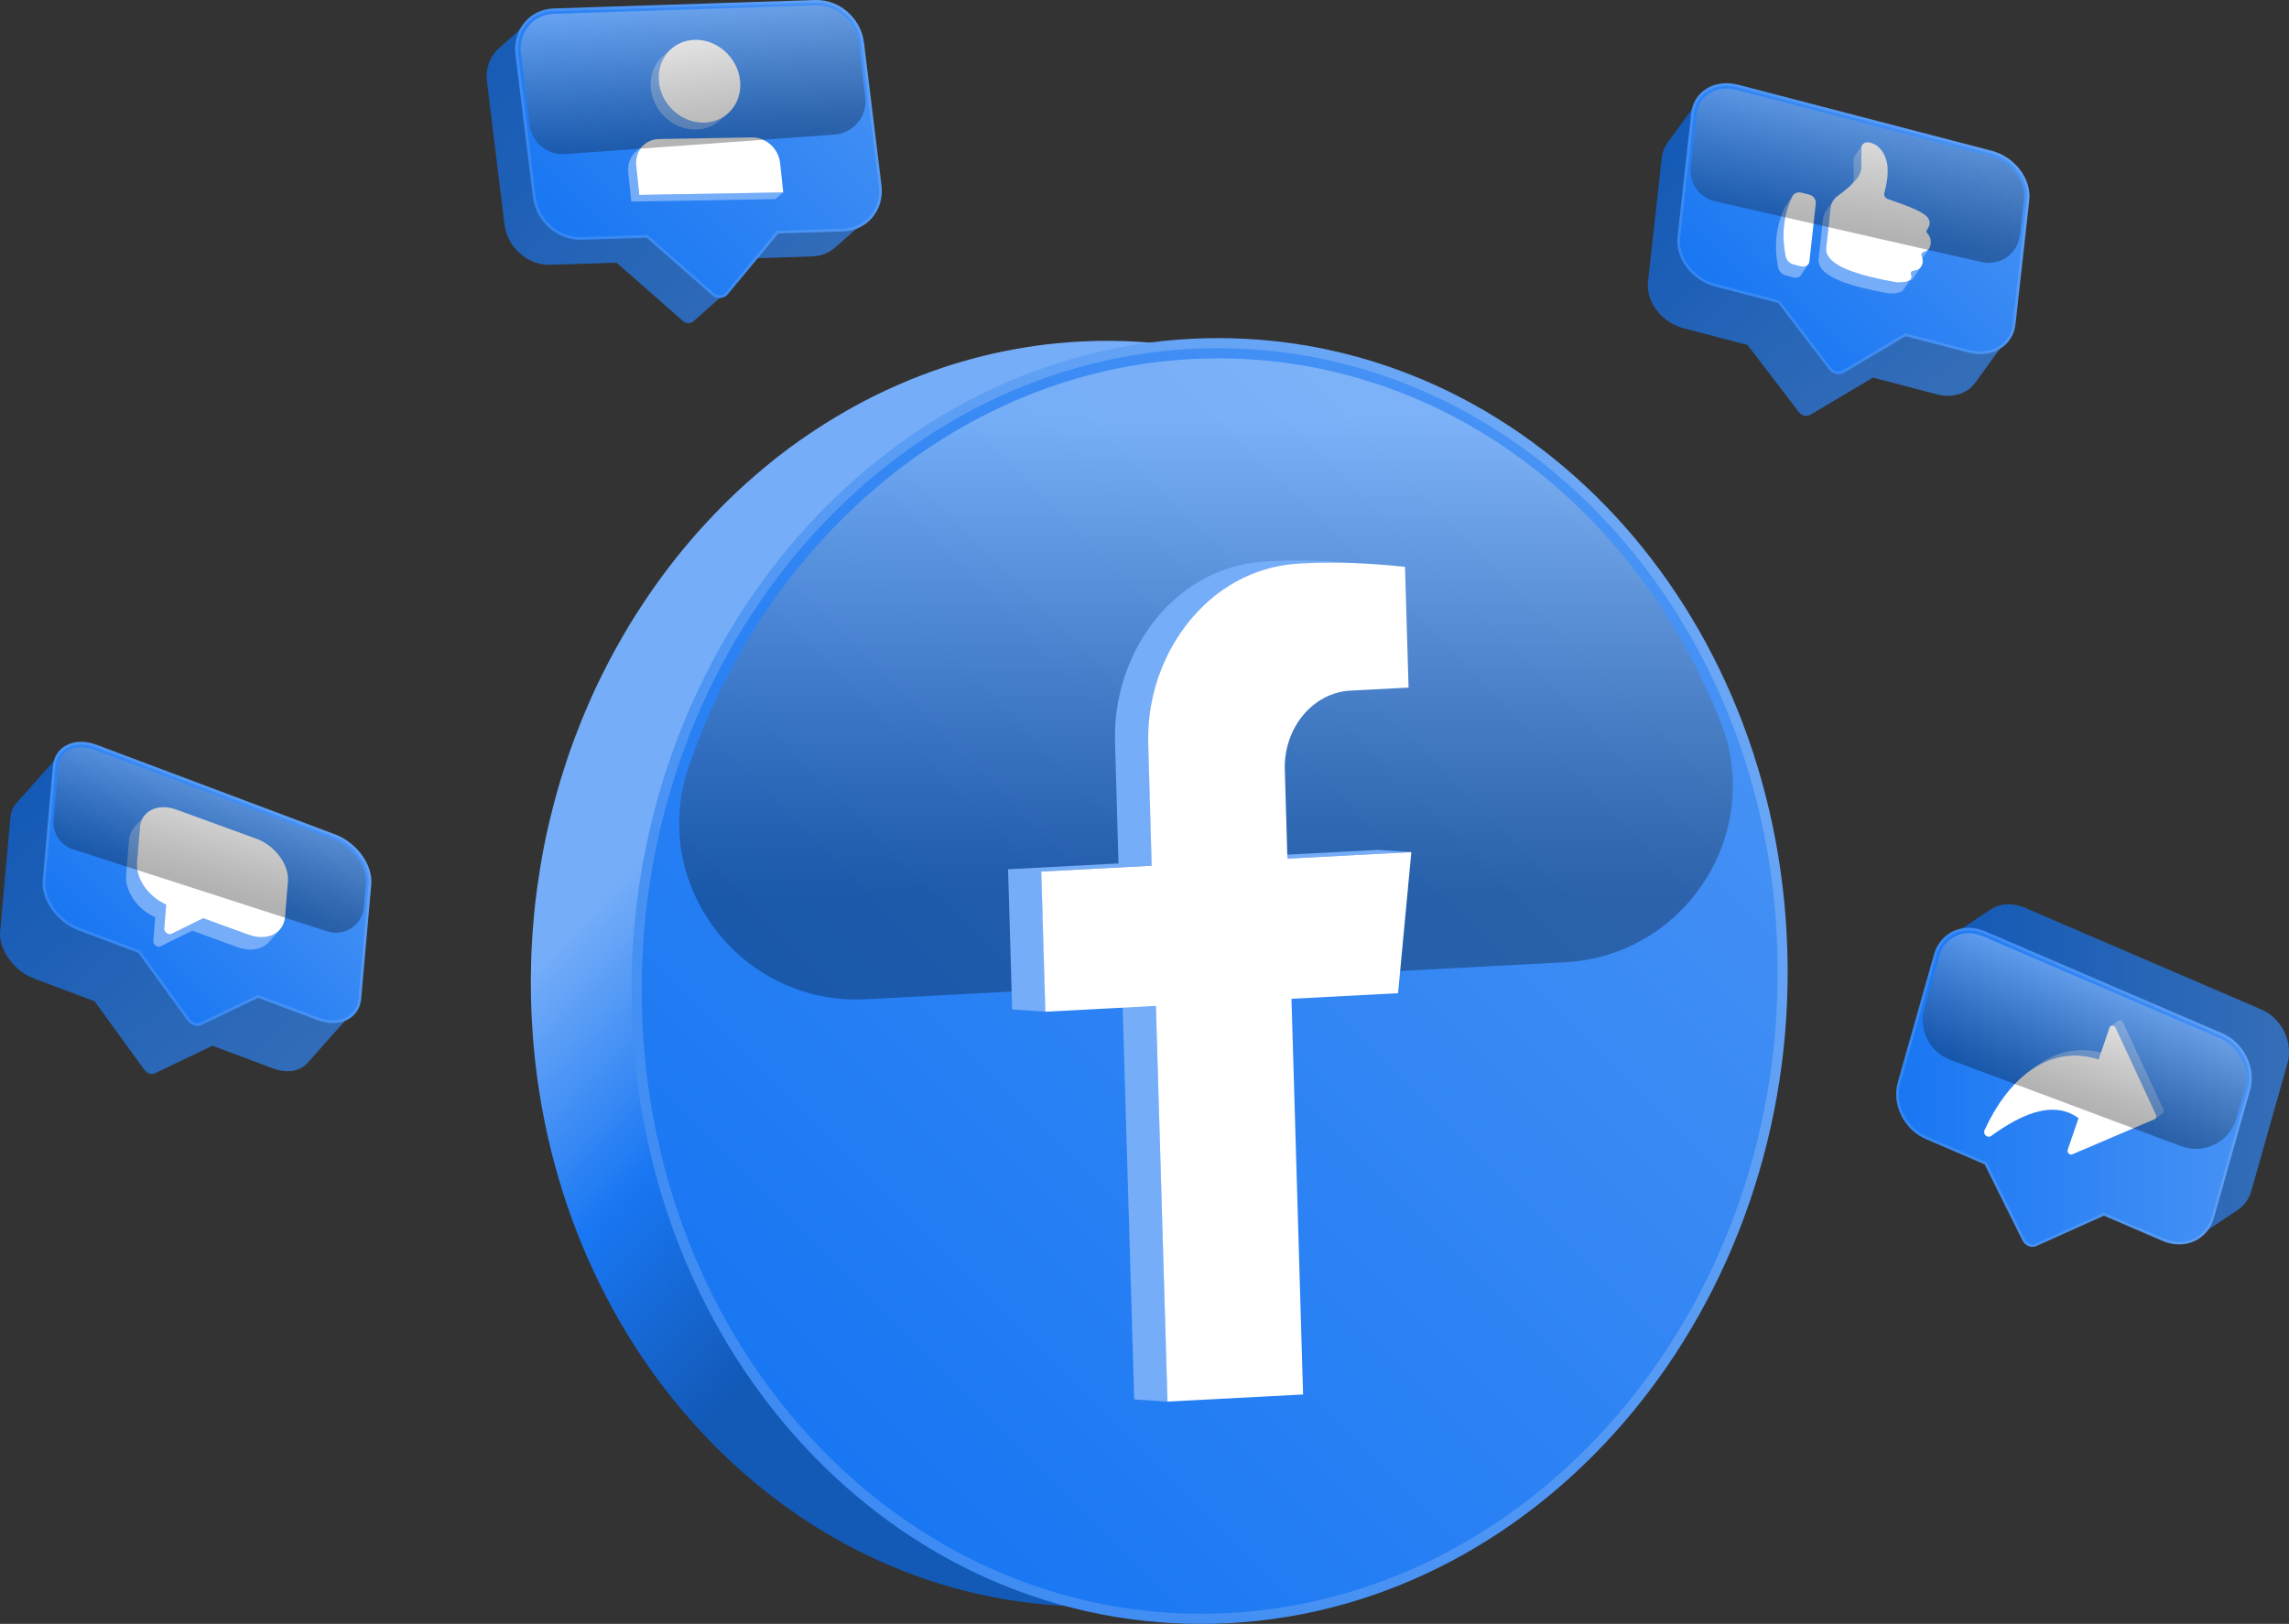 <svg width="272" height="193" viewBox="0 0 272 193" fill="none" xmlns="http://www.w3.org/2000/svg">
<rect x="0" y="0" width="272" height="193" fill="#333333" stroke="none"/>
<g clip-path="url(#clip0_4082_3136)">
<path d="M135.627 40.643C133.224 40.482 130.795 40.462 128.334 40.592C127.549 40.63 126.775 40.695 125.996 40.766C125.803 40.785 125.616 40.798 125.423 40.817C124.65 40.895 123.883 40.978 123.123 41.088C123.091 41.088 123.058 41.101 123.026 41.101C122.292 41.204 121.557 41.327 120.829 41.456C120.643 41.488 120.462 41.52 120.275 41.559C119.528 41.701 118.781 41.849 118.04 42.017C117.982 42.03 117.924 42.043 117.866 42.056C117.17 42.217 116.481 42.384 115.792 42.571C115.611 42.617 115.431 42.668 115.257 42.713C114.529 42.913 113.801 43.12 113.086 43.345C113.015 43.371 112.938 43.397 112.867 43.416C112.21 43.623 111.553 43.848 110.902 44.081C110.728 44.139 110.554 44.203 110.387 44.268C109.684 44.526 108.982 44.79 108.287 45.074C108.267 45.08 108.241 45.087 108.222 45.099C107.977 45.196 107.739 45.306 107.494 45.409C107.249 45.512 106.998 45.615 106.753 45.725C106.483 45.841 106.219 45.964 105.948 46.086C105.703 46.196 105.458 46.306 105.22 46.415C104.956 46.538 104.692 46.667 104.428 46.796C104.183 46.912 103.938 47.028 103.7 47.15C103.436 47.279 103.178 47.415 102.92 47.55C102.682 47.673 102.437 47.795 102.205 47.924C101.941 48.066 101.683 48.208 101.426 48.35C101.194 48.479 100.962 48.602 100.73 48.737C100.472 48.885 100.215 49.033 99.957 49.188C99.731 49.324 99.499 49.453 99.274 49.588C99.016 49.743 98.759 49.904 98.507 50.059C98.282 50.194 98.063 50.33 97.837 50.472C97.58 50.633 97.328 50.801 97.077 50.968C96.858 51.11 96.639 51.252 96.427 51.394C96.175 51.562 95.93 51.736 95.679 51.904C95.46 52.052 95.248 52.2 95.029 52.349C94.784 52.523 94.545 52.697 94.307 52.871C94.088 53.026 93.869 53.18 93.656 53.342C93.418 53.522 93.18 53.709 92.941 53.89C92.729 54.051 92.523 54.206 92.31 54.373C92.065 54.567 91.827 54.761 91.588 54.954C91.389 55.115 91.189 55.276 90.989 55.438C90.751 55.638 90.513 55.844 90.274 56.044C90.081 56.205 89.888 56.366 89.695 56.534C89.443 56.753 89.198 56.973 88.954 57.192C88.78 57.347 88.599 57.501 88.419 57.663C88.174 57.888 87.929 58.114 87.685 58.346C87.511 58.508 87.337 58.662 87.169 58.83C86.924 59.062 86.686 59.301 86.448 59.533C86.28 59.694 86.113 59.855 85.945 60.023C85.945 60.023 85.945 60.023 85.939 60.029C85.932 60.036 85.926 60.042 85.919 60.055C85.333 60.642 84.76 61.242 84.186 61.855C84.077 61.977 83.961 62.093 83.852 62.216C83.297 62.816 82.75 63.428 82.215 64.047C82.112 64.163 82.016 64.286 81.912 64.402C81.391 65.015 80.882 65.627 80.379 66.26C80.341 66.311 80.302 66.356 80.263 66.408C79.741 67.066 79.233 67.736 78.73 68.413C78.627 68.555 78.524 68.697 78.421 68.839C77.931 69.51 77.448 70.187 76.984 70.877C76.907 70.987 76.836 71.103 76.759 71.213C76.321 71.864 75.889 72.528 75.464 73.199C75.406 73.296 75.341 73.386 75.283 73.483C74.839 74.198 74.407 74.921 73.982 75.656C73.892 75.811 73.802 75.966 73.712 76.127C73.293 76.862 72.88 77.61 72.481 78.358C72.468 78.384 72.455 78.403 72.442 78.429C72.397 78.513 72.359 78.603 72.314 78.687C72.017 79.255 71.727 79.829 71.444 80.403C71.354 80.59 71.264 80.77 71.173 80.957C70.851 81.622 70.536 82.292 70.233 82.969C70.226 82.989 70.213 83.008 70.207 83.028C69.898 83.724 69.602 84.427 69.305 85.13C69.228 85.317 69.15 85.51 69.073 85.704C68.835 86.297 68.603 86.891 68.377 87.49C68.326 87.626 68.274 87.755 68.223 87.89C67.959 88.606 67.701 89.328 67.456 90.051C67.398 90.225 67.34 90.405 67.282 90.58C67.089 91.166 66.896 91.76 66.715 92.36C66.657 92.547 66.599 92.727 66.548 92.914C66.329 93.649 66.116 94.391 65.917 95.139C65.884 95.268 65.852 95.397 65.814 95.526C65.646 96.165 65.485 96.803 65.33 97.448C65.279 97.654 65.234 97.861 65.182 98.074C65.008 98.828 64.841 99.589 64.693 100.35C64.693 100.363 64.693 100.37 64.686 100.382C64.531 101.156 64.39 101.93 64.261 102.711C64.222 102.923 64.19 103.136 64.158 103.349C64.055 104 63.952 104.658 63.861 105.323C63.842 105.464 63.816 105.613 63.797 105.755C63.694 106.541 63.604 107.328 63.52 108.115C63.501 108.309 63.481 108.508 63.462 108.702C63.398 109.34 63.346 109.985 63.301 110.63C63.288 110.83 63.269 111.03 63.256 111.23C63.204 112.03 63.159 112.829 63.134 113.636C63.134 113.777 63.127 113.926 63.121 114.068C63.101 114.751 63.089 115.435 63.082 116.125C63.082 116.351 63.082 116.57 63.082 116.796C63.082 117.615 63.089 118.44 63.114 119.266C64.254 158.013 91.537 188.524 125.487 190.794L138.693 191.678C104.743 189.408 77.461 158.896 76.321 120.149C76.295 119.324 76.288 118.498 76.288 117.679C76.288 117.454 76.288 117.234 76.288 117.009C76.288 116.318 76.308 115.635 76.327 114.951C76.327 114.809 76.334 114.661 76.34 114.519C76.372 113.713 76.411 112.913 76.462 112.114C76.475 111.914 76.495 111.714 76.507 111.514C76.552 110.869 76.611 110.224 76.668 109.585C76.688 109.392 76.707 109.192 76.727 108.999C76.81 108.205 76.9 107.419 77.004 106.638C77.023 106.496 77.042 106.348 77.068 106.206C77.158 105.548 77.255 104.89 77.364 104.233C77.397 104.02 77.435 103.807 77.467 103.594C77.603 102.814 77.738 102.033 77.892 101.266C77.892 101.253 77.892 101.247 77.899 101.234C78.054 100.473 78.221 99.712 78.389 98.957C78.434 98.751 78.485 98.544 78.537 98.332C78.691 97.687 78.852 97.048 79.02 96.41C79.052 96.281 79.084 96.145 79.123 96.016C79.323 95.268 79.535 94.526 79.754 93.791C79.812 93.604 79.87 93.424 79.922 93.237C80.102 92.643 80.295 92.05 80.489 91.457C80.547 91.276 80.605 91.102 80.663 90.921C80.907 90.199 81.165 89.477 81.429 88.761C81.481 88.626 81.532 88.49 81.584 88.361C81.809 87.761 82.041 87.168 82.28 86.575C82.357 86.381 82.434 86.194 82.511 86.001C82.801 85.298 83.104 84.595 83.413 83.898C83.42 83.879 83.433 83.859 83.439 83.84C83.742 83.163 84.058 82.499 84.38 81.828C84.47 81.641 84.56 81.454 84.65 81.273C84.934 80.699 85.224 80.125 85.52 79.558C85.578 79.448 85.629 79.338 85.688 79.229C86.087 78.474 86.499 77.733 86.918 76.998C87.008 76.843 87.098 76.681 87.189 76.527C87.614 75.798 88.045 75.069 88.49 74.36C88.548 74.263 88.612 74.166 88.67 74.076C89.089 73.405 89.521 72.747 89.959 72.096C90.036 71.986 90.107 71.87 90.184 71.761C90.654 71.071 91.131 70.393 91.621 69.723C91.724 69.581 91.827 69.439 91.93 69.297C92.432 68.62 92.941 67.949 93.463 67.291C93.502 67.24 93.54 67.195 93.579 67.143C94.082 66.511 94.591 65.898 95.112 65.286C95.215 65.17 95.312 65.047 95.415 64.931C95.95 64.312 96.497 63.699 97.051 63.099C97.161 62.977 97.277 62.861 97.386 62.738C97.953 62.132 98.533 61.526 99.119 60.939C99.132 60.926 99.139 60.919 99.152 60.907C99.319 60.739 99.487 60.578 99.654 60.416C99.892 60.178 100.131 59.946 100.376 59.714C100.55 59.552 100.723 59.391 100.891 59.23C101.136 59.004 101.381 58.772 101.625 58.546C101.799 58.385 101.98 58.23 102.16 58.075C102.405 57.856 102.656 57.637 102.901 57.418C103.094 57.25 103.287 57.089 103.481 56.927C103.719 56.727 103.957 56.521 104.196 56.321C104.395 56.16 104.595 55.999 104.795 55.837C105.033 55.644 105.278 55.45 105.516 55.257C105.723 55.096 105.935 54.935 106.148 54.773C106.386 54.593 106.624 54.406 106.863 54.225C107.075 54.064 107.294 53.909 107.513 53.754C107.752 53.58 107.99 53.406 108.235 53.232C108.448 53.077 108.667 52.935 108.886 52.787C109.13 52.613 109.382 52.445 109.633 52.278C109.852 52.136 110.071 51.994 110.284 51.852C110.535 51.684 110.793 51.517 111.044 51.355C111.263 51.213 111.488 51.078 111.714 50.943C111.971 50.781 112.223 50.627 112.48 50.472C112.706 50.336 112.938 50.207 113.163 50.072C113.421 49.923 113.679 49.769 113.936 49.62C114.168 49.491 114.4 49.362 114.632 49.233C114.89 49.092 115.147 48.943 115.412 48.808C115.65 48.679 115.888 48.563 116.127 48.434C116.384 48.298 116.642 48.163 116.906 48.034C117.144 47.911 117.389 47.802 117.634 47.679C117.898 47.55 118.156 47.421 118.426 47.299C118.671 47.183 118.91 47.079 119.154 46.97C119.425 46.847 119.689 46.725 119.96 46.609C120.204 46.499 120.456 46.402 120.701 46.293C120.965 46.183 121.229 46.067 121.493 45.964C122.189 45.68 122.884 45.416 123.593 45.158C123.767 45.093 123.941 45.035 124.108 44.971C124.759 44.738 125.416 44.519 126.073 44.306C126.144 44.281 126.221 44.255 126.292 44.235C127.014 44.01 127.735 43.803 128.463 43.603C128.644 43.552 128.818 43.507 128.998 43.461C129.687 43.281 130.377 43.107 131.072 42.946C131.13 42.933 131.188 42.92 131.246 42.907C131.987 42.739 132.734 42.591 133.482 42.449C133.669 42.417 133.849 42.384 134.036 42.346C134.764 42.217 135.498 42.094 136.233 41.991C136.265 41.991 136.297 41.978 136.329 41.978C137.089 41.875 137.862 41.785 138.629 41.707C138.822 41.688 139.009 41.669 139.202 41.656C139.975 41.585 140.755 41.527 141.541 41.481C143.383 41.385 145.213 41.372 147.03 41.436C147.635 41.456 148.234 41.488 148.833 41.533L135.627 40.65V40.643Z" fill="url(#paint0_linear_4082_3136)"/>
<path d="M142.72 193C105.993 193 76.289 161.005 75.084 120.169C73.847 78.1 103.629 42.255 141.47 40.269C142.565 40.211 143.674 40.185 144.762 40.185C181.489 40.185 211.194 72.18 212.392 113.023C213.629 155.091 183.847 190.93 146.006 192.916C144.91 192.974 143.802 193 142.714 193H142.72Z" fill="url(#paint1_linear_4082_3136)"/>
<path d="M211.206 113.055C209.989 71.567 178.802 39.514 141.541 41.469C104.286 43.423 75.071 78.642 76.289 120.13C77.506 161.618 108.699 193.664 145.954 191.71C183.209 189.756 212.424 154.537 211.206 113.055Z" fill="url(#paint2_linear_4082_3136)"/>
<path style="mix-blend-mode:screen" opacity="0.3" d="M144.775 42.591C143.725 42.591 142.662 42.617 141.605 42.675C114.175 44.113 91.125 64.041 81.842 91.128C77.042 105.142 88.116 119.537 102.894 118.756L185.953 114.364C200.248 113.61 209.712 99.035 204.429 85.717C194.283 60.159 171.445 42.591 144.768 42.591H144.775Z" fill="url(#paint3_linear_4082_3136)"/>
<path d="M163.753 101.008L149.014 101.782L152.988 102.046L167.722 101.272L163.753 101.008Z" fill="#75ADF8"/>
<path d="M133.391 119.285L134.776 166.319L138.744 166.584L137.359 119.55L133.391 119.285Z" fill="#75ADF8"/>
<path d="M149.889 67.827C150.192 67.73 150.495 67.64 150.798 67.556C150.856 67.543 150.914 67.523 150.978 67.511C151.255 67.44 151.538 67.375 151.822 67.317C151.867 67.304 151.919 67.298 151.964 67.285C152.273 67.227 152.589 67.175 152.898 67.13C152.969 67.117 153.039 67.111 153.11 67.104C153.432 67.066 153.755 67.027 154.077 67.008C154.367 66.988 154.656 66.969 154.953 66.956C157.684 66.814 160.519 66.872 163.295 67.059L159.327 66.795C156.55 66.608 153.709 66.55 150.984 66.692C150.688 66.704 150.398 66.724 150.108 66.743C149.786 66.769 149.464 66.801 149.142 66.84C149.071 66.846 149 66.859 148.929 66.866C148.614 66.911 148.305 66.962 147.995 67.02C147.95 67.027 147.899 67.04 147.854 67.053C147.57 67.111 147.293 67.175 147.01 67.246C146.952 67.259 146.894 67.278 146.829 67.291C146.526 67.375 146.224 67.466 145.921 67.562C145.856 67.582 145.792 67.607 145.728 67.627C145.444 67.724 145.167 67.827 144.89 67.936C144.858 67.949 144.826 67.962 144.794 67.975C144.781 67.975 144.768 67.981 144.755 67.988C144.465 68.104 144.175 68.239 143.892 68.368C143.808 68.407 143.731 68.446 143.647 68.484C143.421 68.594 143.196 68.71 142.977 68.833C142.893 68.878 142.809 68.923 142.726 68.975C142.436 69.142 142.146 69.31 141.862 69.49C141.566 69.684 141.276 69.884 140.986 70.09C140.89 70.161 140.799 70.232 140.709 70.303C140.522 70.445 140.329 70.593 140.149 70.742C140.039 70.832 139.936 70.922 139.833 71.013C139.666 71.154 139.505 71.296 139.343 71.445C139.234 71.541 139.131 71.645 139.021 71.748C138.931 71.832 138.841 71.915 138.751 72.006C138.674 72.083 138.603 72.16 138.525 72.244C138.467 72.309 138.403 72.367 138.345 72.431C138.113 72.677 137.894 72.921 137.675 73.173C137.649 73.199 137.63 73.225 137.611 73.257C137.411 73.489 137.224 73.728 137.037 73.973C136.979 74.044 136.928 74.115 136.876 74.186C136.683 74.444 136.496 74.701 136.309 74.972C136.296 74.985 136.29 75.005 136.277 75.017C136.084 75.301 135.903 75.585 135.729 75.875C135.684 75.953 135.639 76.03 135.588 76.108C135.44 76.359 135.291 76.617 135.156 76.875C135.13 76.927 135.105 76.972 135.079 77.023C135.072 77.043 135.059 77.055 135.053 77.075C134.892 77.378 134.737 77.688 134.596 78.004C134.563 78.068 134.538 78.139 134.505 78.21C134.383 78.474 134.267 78.739 134.158 79.01C134.106 79.132 134.061 79.255 134.016 79.371C133.932 79.59 133.842 79.816 133.765 80.041C133.72 80.177 133.674 80.312 133.629 80.448C133.558 80.661 133.488 80.88 133.423 81.099C133.378 81.241 133.339 81.383 133.301 81.525C133.236 81.744 133.185 81.97 133.127 82.196C133.095 82.331 133.056 82.473 133.03 82.608C132.979 82.853 132.927 83.099 132.882 83.35C132.863 83.472 132.837 83.589 132.811 83.705C132.747 84.072 132.695 84.44 132.65 84.814C132.515 85.936 132.47 87.071 132.502 88.206L132.908 102.62L119.785 103.31L120.275 119.969L124.243 120.233L123.754 103.575L136.876 102.885L136.47 88.471C136.438 87.342 136.49 86.207 136.618 85.078C136.664 84.704 136.715 84.337 136.78 83.969C136.799 83.847 136.825 83.731 136.85 83.608C136.895 83.363 136.947 83.111 136.999 82.866C137.031 82.724 137.063 82.589 137.095 82.447C137.147 82.221 137.205 82.002 137.269 81.776C137.308 81.635 137.346 81.493 137.392 81.351C137.456 81.131 137.527 80.912 137.598 80.699C137.643 80.564 137.688 80.428 137.733 80.293C137.81 80.067 137.894 79.848 137.984 79.622C138.029 79.5 138.074 79.377 138.126 79.261C138.235 78.99 138.351 78.726 138.474 78.468C138.506 78.397 138.532 78.326 138.564 78.261C138.719 77.933 138.88 77.604 139.054 77.281C139.079 77.23 139.105 77.184 139.131 77.139C139.273 76.881 139.414 76.623 139.569 76.372C139.614 76.294 139.659 76.217 139.711 76.14C139.891 75.85 140.071 75.559 140.258 75.282C140.271 75.269 140.278 75.256 140.29 75.237C140.471 74.972 140.664 74.708 140.857 74.45C140.909 74.379 140.967 74.308 141.018 74.237C141.205 73.992 141.399 73.754 141.592 73.521C141.611 73.496 141.637 73.47 141.656 73.438C141.875 73.186 142.101 72.934 142.326 72.696C142.384 72.631 142.449 72.573 142.507 72.509C142.668 72.341 142.835 72.18 143.003 72.019C143.106 71.915 143.215 71.812 143.325 71.716C143.486 71.567 143.647 71.425 143.814 71.283C143.917 71.193 144.02 71.103 144.13 71.013C144.317 70.864 144.504 70.716 144.69 70.574C144.781 70.503 144.877 70.432 144.967 70.361C145.251 70.155 145.541 69.948 145.844 69.761C146.127 69.581 146.417 69.407 146.707 69.246C146.791 69.2 146.874 69.149 146.958 69.104C147.184 68.981 147.403 68.865 147.628 68.755C147.705 68.717 147.789 68.678 147.866 68.639C148.163 68.497 148.466 68.362 148.768 68.239C148.801 68.227 148.833 68.214 148.865 68.201C149.142 68.091 149.425 67.988 149.709 67.891C149.773 67.872 149.838 67.846 149.902 67.827H149.889Z" fill="#75ADF8"/>
<path d="M167.722 101.272L152.982 102.046L152.673 91.469C152.525 86.516 156.017 82.312 160.462 82.079L167.38 81.718L166.955 67.369C163.071 66.956 158.896 66.743 154.947 66.95C154.651 66.962 154.361 66.982 154.071 67.001C151.178 67.207 148.344 68.13 145.825 69.761C140.826 72.98 137.347 78.739 136.593 85.085C136.458 86.207 136.413 87.342 136.445 88.477L136.851 102.891L123.729 103.581L124.218 120.24L137.354 119.549L138.732 166.577L154.844 165.733L153.465 118.705L166.131 118.04L167.709 101.272H167.722Z" fill="white"/>
<path d="M41.597 120.607C41.597 120.607 41.545 120.652 41.513 120.672C41.397 120.756 41.281 120.833 41.152 120.904C41.139 120.904 41.133 120.91 41.12 120.917C40.998 120.981 40.869 121.033 40.74 121.078C40.708 121.091 40.676 121.104 40.637 121.11C40.495 121.155 40.347 121.194 40.193 121.22C40.173 121.22 40.147 121.22 40.128 121.226C39.986 121.246 39.845 121.259 39.697 121.265C39.658 121.265 39.619 121.265 39.581 121.265C39.413 121.265 39.239 121.259 39.065 121.239C39.039 121.239 39.014 121.233 38.988 121.226C38.833 121.207 38.679 121.175 38.524 121.143C38.472 121.13 38.427 121.117 38.376 121.104C38.189 121.059 38.009 121.001 37.815 120.93L30.652 118.24L23.759 121.542C23.713 121.562 23.662 121.581 23.61 121.594C23.591 121.594 23.572 121.594 23.559 121.594C23.527 121.594 23.488 121.607 23.456 121.6C23.417 121.6 23.378 121.594 23.34 121.588C23.32 121.588 23.308 121.588 23.295 121.588C23.237 121.575 23.179 121.562 23.127 121.536C23.069 121.517 23.018 121.491 22.966 121.459C22.947 121.452 22.934 121.439 22.915 121.426C22.876 121.407 22.844 121.381 22.812 121.355C22.792 121.342 22.773 121.323 22.754 121.304C22.721 121.278 22.696 121.252 22.663 121.226C22.644 121.207 22.625 121.188 22.612 121.162C22.586 121.13 22.554 121.097 22.528 121.065L16.646 112.958L9.483 110.269C9.335 110.211 9.186 110.153 9.045 110.082C9 110.063 8.948 110.031 8.903 110.011C8.806 109.966 8.71 109.914 8.62 109.863C8.562 109.831 8.51 109.798 8.459 109.766C8.375 109.715 8.291 109.669 8.214 109.618C8.156 109.579 8.104 109.54 8.046 109.502C7.969 109.45 7.898 109.398 7.827 109.34C7.769 109.295 7.718 109.25 7.666 109.205C7.595 109.147 7.531 109.095 7.466 109.037C7.415 108.992 7.363 108.941 7.312 108.889C7.247 108.831 7.189 108.773 7.125 108.708C7.073 108.657 7.028 108.605 6.977 108.554C6.919 108.489 6.861 108.431 6.809 108.367C6.764 108.315 6.719 108.257 6.674 108.199C6.623 108.134 6.571 108.07 6.526 108.005C6.474 107.935 6.423 107.864 6.378 107.793C6.339 107.735 6.294 107.67 6.255 107.612C6.21 107.541 6.165 107.464 6.126 107.393C6.088 107.328 6.056 107.27 6.017 107.206C5.978 107.128 5.94 107.057 5.901 106.98C5.869 106.916 5.837 106.857 5.811 106.793C5.779 106.716 5.746 106.638 5.721 106.561C5.695 106.496 5.669 106.432 5.65 106.374C5.624 106.29 5.598 106.213 5.579 106.129C5.56 106.064 5.54 106.006 5.527 105.942C5.508 105.858 5.495 105.768 5.476 105.684C5.463 105.626 5.45 105.568 5.444 105.51C5.431 105.413 5.424 105.323 5.418 105.226C5.418 105.181 5.405 105.129 5.405 105.084C5.405 104.942 5.405 104.8 5.418 104.665L6.616 91.102C6.674 90.425 6.919 89.864 7.305 89.432L1.926 95.475C1.54 95.907 1.295 96.468 1.237 97.145L0.013 110.714C0 110.856 0 110.991 0 111.133C0 111.178 0.006 111.23 0.013 111.275C0.013 111.372 0.026 111.462 0.039 111.559C0.045 111.617 0.058 111.675 0.071 111.733C0.084 111.817 0.097 111.907 0.122 111.991C0.135 112.056 0.155 112.114 0.174 112.172C0.2 112.256 0.219 112.333 0.245 112.417C0.264 112.481 0.29 112.546 0.316 112.604C0.348 112.681 0.374 112.759 0.406 112.836C0.432 112.9 0.464 112.965 0.496 113.023C0.535 113.1 0.567 113.178 0.612 113.249C0.644 113.313 0.683 113.371 0.722 113.436C0.767 113.507 0.805 113.584 0.85 113.655C0.889 113.719 0.934 113.778 0.973 113.836C1.024 113.907 1.069 113.977 1.121 114.048C1.14 114.068 1.153 114.094 1.166 114.113C1.198 114.158 1.237 114.197 1.269 114.242C1.314 114.3 1.359 114.352 1.404 114.41C1.462 114.474 1.514 114.539 1.572 114.597C1.623 114.648 1.669 114.7 1.72 114.751C1.778 114.809 1.842 114.874 1.907 114.932C1.958 114.984 2.01 115.029 2.061 115.08C2.126 115.138 2.197 115.196 2.261 115.248C2.313 115.293 2.371 115.338 2.422 115.383C2.493 115.441 2.57 115.493 2.641 115.545C2.699 115.583 2.751 115.622 2.809 115.661C2.886 115.712 2.97 115.764 3.054 115.809C3.105 115.841 3.163 115.874 3.215 115.906C3.305 115.957 3.401 116.003 3.498 116.054C3.543 116.08 3.588 116.106 3.64 116.125C3.782 116.19 3.93 116.254 4.078 116.312L11.242 119.001L17.123 127.108C17.123 127.108 17.136 127.127 17.142 127.134C17.162 127.16 17.188 127.186 17.207 127.205C17.226 127.224 17.239 127.25 17.259 127.269C17.284 127.295 17.317 127.321 17.349 127.347C17.368 127.366 17.387 127.379 17.407 127.398C17.439 127.424 17.477 127.443 17.51 127.469C17.529 127.482 17.542 127.495 17.561 127.502C17.613 127.534 17.671 127.56 17.722 127.579C17.78 127.598 17.838 127.618 17.89 127.63C17.909 127.63 17.922 127.63 17.935 127.63C17.974 127.63 18.012 127.643 18.051 127.643C18.09 127.643 18.122 127.643 18.154 127.637C18.173 127.637 18.193 127.637 18.206 127.637C18.257 127.624 18.309 127.611 18.354 127.585L25.247 124.283L32.41 126.973C32.597 127.044 32.784 127.102 32.971 127.147C33.022 127.16 33.068 127.173 33.119 127.186C33.274 127.224 33.435 127.25 33.583 127.269C33.609 127.269 33.634 127.276 33.66 127.282C33.808 127.302 33.95 127.308 34.092 127.314C34.118 127.314 34.15 127.314 34.175 127.314C34.214 127.314 34.253 127.314 34.291 127.314C34.44 127.314 34.581 127.295 34.723 127.276C34.742 127.276 34.768 127.276 34.788 127.269C34.942 127.244 35.09 127.205 35.232 127.16C35.264 127.147 35.303 127.14 35.335 127.127C35.47 127.082 35.593 127.031 35.715 126.966C35.728 126.966 35.734 126.96 35.747 126.953C35.876 126.889 35.992 126.805 36.108 126.721C36.134 126.702 36.16 126.682 36.192 126.657C36.301 126.566 36.411 126.47 36.508 126.366L41.887 120.324C41.79 120.433 41.687 120.523 41.571 120.614L41.597 120.607Z" fill="url(#paint4_linear_4082_3136)"/>
<path d="M23.468 121.936C23.32 121.936 23.165 121.904 23.011 121.852C22.714 121.742 22.45 121.536 22.257 121.272L16.433 113.242L9.36 110.585C6.796 109.618 4.87 106.954 5.076 104.645L6.274 91.083C6.429 89.335 7.775 88.161 9.63 88.161C10.229 88.161 10.854 88.284 11.486 88.516L39.837 99.17C42.401 100.137 44.328 102.801 44.121 105.116L42.923 118.679C42.769 120.427 41.422 121.594 39.573 121.594C38.974 121.594 38.349 121.471 37.718 121.239L30.683 118.595L23.913 121.839C23.777 121.904 23.636 121.936 23.474 121.936H23.468Z" fill="url(#paint5_linear_4082_3136)"/>
<path d="M39.721 99.473L11.369 88.819C8.927 87.903 6.788 88.922 6.595 91.109L5.397 104.671C5.204 106.851 7.027 109.366 9.475 110.282L16.638 112.971L22.52 121.078C22.681 121.297 22.9 121.459 23.126 121.542C23.351 121.626 23.583 121.633 23.77 121.542L30.663 118.24L37.827 120.93C40.268 121.846 42.407 120.827 42.6 118.647L43.798 105.084C43.992 102.904 42.169 100.389 39.721 99.467V99.473Z" fill="url(#paint6_linear_4082_3136)"/>
<path d="M32.875 110.83C32.83 110.862 32.785 110.888 32.74 110.921C32.637 110.991 32.527 111.05 32.405 111.101C32.353 111.127 32.302 111.153 32.244 111.172C32.108 111.224 31.973 111.262 31.825 111.295C31.786 111.301 31.748 111.314 31.709 111.327C31.522 111.359 31.329 111.378 31.123 111.385C30.975 111.385 30.826 111.385 30.672 111.366C30.64 111.366 30.601 111.353 30.569 111.353C30.433 111.333 30.305 111.314 30.163 111.282C30.118 111.269 30.073 111.262 30.021 111.249C29.854 111.204 29.68 111.159 29.506 111.095L24.146 109.141L20.345 111.011C20.287 111.037 20.229 111.05 20.171 111.05C20.107 111.05 20.042 111.037 19.984 111.017C19.92 110.991 19.862 110.959 19.804 110.921C19.785 110.908 19.772 110.888 19.753 110.875C19.714 110.843 19.682 110.811 19.649 110.779C19.617 110.74 19.598 110.695 19.578 110.656C19.566 110.637 19.553 110.611 19.54 110.592C19.514 110.527 19.501 110.456 19.508 110.385L19.746 107.535C19.546 107.444 19.347 107.348 19.16 107.238C19.128 107.219 19.095 107.199 19.063 107.186C18.883 107.077 18.709 106.961 18.541 106.838C18.509 106.812 18.477 106.787 18.445 106.761C18.277 106.632 18.116 106.496 17.962 106.348C17.949 106.335 17.936 106.322 17.923 106.303C17.775 106.161 17.639 106.013 17.511 105.858C17.491 105.832 17.465 105.813 17.446 105.787C17.369 105.69 17.298 105.593 17.227 105.497C17.214 105.477 17.195 105.452 17.182 105.432C17.098 105.31 17.021 105.187 16.944 105.065C16.924 105.026 16.905 104.994 16.886 104.955C16.834 104.865 16.789 104.774 16.744 104.684C16.718 104.639 16.699 104.587 16.68 104.542C16.641 104.458 16.609 104.381 16.576 104.297C16.557 104.246 16.538 104.194 16.518 104.142C16.493 104.065 16.467 103.981 16.441 103.904C16.428 103.852 16.409 103.801 16.396 103.743C16.377 103.659 16.358 103.581 16.345 103.497C16.338 103.446 16.325 103.394 16.319 103.343C16.306 103.252 16.299 103.169 16.293 103.078C16.293 103.033 16.287 102.994 16.28 102.949C16.28 102.82 16.28 102.685 16.287 102.556L16.628 98.39C16.68 97.77 16.899 97.255 17.247 96.855L15.945 98.344C15.597 98.744 15.378 99.26 15.327 99.879L14.985 104.046C14.972 104.175 14.972 104.304 14.979 104.439C14.979 104.484 14.985 104.523 14.992 104.568C14.992 104.658 15.005 104.749 15.018 104.832C15.024 104.884 15.037 104.936 15.043 104.981C15.056 105.065 15.075 105.142 15.095 105.226C15.108 105.277 15.121 105.329 15.14 105.381C15.166 105.464 15.191 105.542 15.217 105.619C15.236 105.671 15.256 105.722 15.275 105.774C15.307 105.858 15.346 105.935 15.378 106.019C15.398 106.064 15.423 106.116 15.443 106.161C15.488 106.251 15.539 106.342 15.591 106.432C15.61 106.464 15.63 106.503 15.649 106.542C15.72 106.664 15.803 106.787 15.887 106.909C15.9 106.928 15.919 106.954 15.939 106.974C16.01 107.07 16.08 107.167 16.158 107.264C16.164 107.27 16.171 107.283 16.177 107.296C16.19 107.309 16.203 107.322 16.216 107.341C16.345 107.496 16.486 107.644 16.628 107.786C16.641 107.799 16.654 107.812 16.667 107.825C16.821 107.973 16.982 108.109 17.15 108.238C17.182 108.263 17.214 108.289 17.247 108.309C17.414 108.431 17.588 108.554 17.768 108.657C17.8 108.676 17.833 108.696 17.865 108.708C18.058 108.818 18.251 108.921 18.451 109.005L18.213 111.856C18.213 111.927 18.219 111.998 18.245 112.062C18.251 112.088 18.271 112.107 18.284 112.127C18.303 112.172 18.329 112.21 18.355 112.249C18.355 112.249 18.355 112.249 18.355 112.256C18.38 112.288 18.419 112.314 18.451 112.346C18.471 112.359 18.483 112.378 18.503 112.391C18.561 112.43 18.619 112.468 18.683 112.488C18.747 112.513 18.812 112.52 18.87 112.52C18.928 112.52 18.992 112.507 19.044 112.481L22.845 110.611L28.205 112.565C28.378 112.63 28.546 112.675 28.72 112.72C28.765 112.733 28.81 112.739 28.862 112.752C28.997 112.784 29.132 112.804 29.267 112.823C29.3 112.823 29.338 112.836 29.371 112.836C29.512 112.849 29.654 112.862 29.789 112.855C29.802 112.855 29.815 112.855 29.828 112.855C30.028 112.855 30.227 112.836 30.414 112.797C30.453 112.791 30.491 112.778 30.53 112.765C30.678 112.733 30.814 112.694 30.949 112.642C31.007 112.623 31.058 112.597 31.11 112.572C31.226 112.52 31.335 112.455 31.445 112.391C31.49 112.359 31.535 112.333 31.58 112.301C31.722 112.197 31.851 112.081 31.967 111.952L33.268 110.463C33.152 110.592 33.023 110.708 32.882 110.811L32.875 110.83Z" fill="#75ADF8"/>
<path d="M30.453 99.68L20.983 96.229C18.741 95.41 16.783 96.371 16.622 98.37L16.28 102.537C16.126 104.446 17.652 106.612 19.746 107.515L19.508 110.366C19.488 110.637 19.72 110.914 19.985 111.004C20.107 111.05 20.242 111.056 20.352 111.004L24.153 109.134L29.512 111.088C31.754 111.907 33.713 110.946 33.874 108.947L34.215 104.781C34.383 102.782 32.695 100.492 30.447 99.673L30.453 99.68Z" fill="white"/>
<path style="mix-blend-mode:screen" opacity="0.3" d="M43.485 105.065L43.24 107.812C43.053 109.947 40.934 111.353 38.898 110.695L8.659 100.931C7.177 100.453 6.224 99.015 6.365 97.461L6.926 91.141C7.055 89.728 8.118 88.812 9.638 88.812C10.16 88.812 10.707 88.916 11.268 89.129L39.62 99.776C41.932 100.647 43.672 103.02 43.492 105.065H43.485Z" fill="url(#paint7_linear_4082_3136)"/>
<path d="M271.999 124.877C271.999 124.877 271.999 124.864 271.999 124.857C271.999 124.78 271.999 124.702 271.986 124.625C271.986 124.561 271.974 124.503 271.967 124.438C271.967 124.419 271.967 124.406 271.967 124.386C271.967 124.374 271.967 124.367 271.967 124.354C271.954 124.257 271.941 124.167 271.922 124.07C271.922 124.038 271.909 124.012 271.903 123.98C271.896 123.948 271.89 123.916 271.883 123.877C271.877 123.838 271.87 123.8 271.858 123.761C271.838 123.684 271.819 123.613 271.793 123.535C271.787 123.509 271.78 123.477 271.767 123.451C271.767 123.445 271.767 123.432 271.761 123.426C271.722 123.297 271.677 123.168 271.626 123.039C271.626 123.039 271.626 123.039 271.626 123.032C271.561 122.871 271.49 122.716 271.42 122.568C271.42 122.568 271.42 122.555 271.413 122.548C271.387 122.497 271.355 122.452 271.329 122.4C271.284 122.31 271.233 122.226 271.181 122.136C271.143 122.078 271.104 122.02 271.065 121.962C271.014 121.884 270.962 121.8 270.904 121.729C270.859 121.671 270.814 121.62 270.769 121.562C270.711 121.491 270.653 121.413 270.588 121.349C270.537 121.291 270.485 121.239 270.44 121.188C270.376 121.123 270.311 121.052 270.247 120.994C270.228 120.981 270.215 120.962 270.202 120.943C270.17 120.91 270.125 120.885 270.092 120.852C270.015 120.788 269.938 120.717 269.861 120.659C269.835 120.639 269.815 120.62 269.79 120.601C269.738 120.562 269.687 120.53 269.635 120.491C269.59 120.459 269.551 120.433 269.506 120.401C269.487 120.388 269.474 120.375 269.455 120.369C269.358 120.304 269.261 120.246 269.158 120.194C269.152 120.194 269.145 120.188 269.139 120.182C269.12 120.175 269.107 120.162 269.087 120.156C269.023 120.117 268.952 120.085 268.881 120.053C268.817 120.02 268.746 119.988 268.682 119.962L240.517 107.844C240.517 107.844 240.471 107.825 240.452 107.818C240.368 107.786 240.285 107.754 240.194 107.722C240.124 107.696 240.059 107.676 239.988 107.657C239.982 107.657 239.975 107.657 239.963 107.651C239.963 107.651 239.95 107.651 239.943 107.651C239.859 107.625 239.782 107.606 239.698 107.586C239.615 107.567 239.537 107.548 239.454 107.535C239.447 107.535 239.441 107.535 239.434 107.535C239.428 107.535 239.415 107.535 239.409 107.535C239.344 107.522 239.28 107.515 239.209 107.502C239.125 107.489 239.041 107.483 238.964 107.477C238.945 107.477 238.932 107.477 238.912 107.477C238.893 107.477 238.88 107.477 238.861 107.477C238.809 107.477 238.764 107.477 238.713 107.477C238.623 107.477 238.532 107.477 238.449 107.483C238.429 107.483 238.416 107.483 238.397 107.483C238.378 107.483 238.352 107.483 238.333 107.483C238.281 107.483 238.223 107.489 238.172 107.496C238.069 107.509 237.965 107.528 237.869 107.548C237.753 107.573 237.643 107.599 237.534 107.631C237.508 107.638 237.482 107.651 237.457 107.657C237.399 107.676 237.334 107.702 237.276 107.722C237.225 107.741 237.173 107.754 237.122 107.78C237.076 107.799 237.038 107.818 236.993 107.844C236.954 107.864 236.915 107.876 236.883 107.896C236.748 107.96 236.619 108.038 236.497 108.115L231.762 111.269C231.884 111.185 232.013 111.114 232.148 111.049C232.187 111.03 232.226 111.011 232.258 110.998C232.348 110.953 232.445 110.914 232.541 110.882C232.599 110.862 232.657 110.837 232.722 110.817C232.857 110.772 232.992 110.733 233.134 110.708C233.289 110.675 233.443 110.656 233.598 110.643C233.617 110.643 233.643 110.643 233.662 110.643C233.817 110.63 233.971 110.63 234.132 110.643C234.152 110.643 234.165 110.643 234.184 110.643C234.345 110.65 234.513 110.669 234.68 110.701C234.686 110.701 234.699 110.701 234.706 110.701C234.88 110.733 235.054 110.772 235.228 110.824C235.234 110.824 235.24 110.824 235.253 110.83C235.427 110.882 235.608 110.946 235.782 111.024L263.947 123.142C264.088 123.2 264.224 123.271 264.352 123.342C264.372 123.348 264.385 123.361 264.404 123.367C264.526 123.438 264.649 123.509 264.771 123.593C264.816 123.619 264.855 123.651 264.894 123.684C264.971 123.735 265.042 123.793 265.119 123.851C265.196 123.916 265.274 123.98 265.351 124.045C265.403 124.09 265.461 124.135 265.512 124.187C265.576 124.251 265.641 124.316 265.705 124.38C265.757 124.432 265.808 124.483 265.86 124.541C265.924 124.612 265.976 124.683 266.034 124.754C266.079 124.812 266.124 124.864 266.169 124.922C266.227 124.999 266.279 125.077 266.33 125.154C266.369 125.212 266.408 125.27 266.446 125.328C266.498 125.412 266.543 125.502 266.594 125.586C266.627 125.644 266.659 125.696 266.685 125.754C266.762 125.909 266.833 126.063 266.891 126.218C266.949 126.36 266.994 126.495 267.039 126.637C267.045 126.663 267.052 126.695 267.065 126.721C267.097 126.837 267.129 126.947 267.155 127.063C267.161 127.095 267.168 127.127 267.174 127.16C267.2 127.295 267.226 127.431 267.239 127.566C267.239 127.585 267.239 127.598 267.239 127.618C267.251 127.759 267.264 127.901 267.271 128.043C267.271 128.043 267.271 128.056 267.271 128.063C267.271 128.211 267.271 128.353 267.258 128.501C267.258 128.514 267.258 128.533 267.258 128.546C267.245 128.688 267.232 128.824 267.206 128.965C267.206 128.985 267.206 129.004 267.193 129.023C267.168 129.172 267.136 129.32 267.09 129.462L262.781 144.689C262.748 144.792 262.716 144.895 262.684 144.992C262.671 145.018 262.665 145.043 262.658 145.069C262.62 145.179 262.574 145.282 262.523 145.385C262.504 145.417 262.484 145.45 262.471 145.482C262.433 145.553 262.394 145.624 262.355 145.695C262.285 145.811 262.207 145.927 262.13 146.037C262.117 146.056 262.098 146.075 262.085 146.095C261.962 146.256 261.827 146.404 261.685 146.546C261.673 146.553 261.666 146.565 261.653 146.572C261.499 146.714 261.338 146.843 261.17 146.959L265.905 143.805C266.079 143.689 266.24 143.56 266.388 143.418C266.401 143.412 266.408 143.399 266.42 143.392C266.562 143.257 266.697 143.102 266.82 142.941C266.826 142.928 266.839 142.922 266.852 142.909C266.852 142.902 266.865 142.889 266.871 142.883C266.949 142.773 267.026 142.664 267.097 142.541C267.097 142.541 267.097 142.541 267.097 142.535C267.135 142.47 267.174 142.399 267.206 142.328C267.226 142.296 267.245 142.264 267.258 142.232C267.303 142.141 267.342 142.045 267.38 141.948C267.38 141.941 267.387 141.928 267.393 141.916C267.406 141.89 267.413 141.864 267.425 141.832C267.445 141.78 267.464 141.728 267.483 141.67C267.496 141.625 267.516 141.574 267.528 141.529L271.838 126.302C271.851 126.263 271.864 126.218 271.87 126.179C271.89 126.096 271.909 126.005 271.928 125.921C271.928 125.902 271.928 125.883 271.935 125.863C271.935 125.844 271.941 125.825 271.948 125.799C271.954 125.754 271.961 125.709 271.967 125.663C271.98 125.58 271.986 125.496 271.993 125.412C271.993 125.399 271.993 125.393 271.993 125.38C271.993 125.367 271.993 125.347 271.993 125.335C271.993 125.276 271.999 125.218 272.006 125.16C272.006 125.077 272.006 124.993 272.006 124.902C272.006 124.902 272.006 124.902 272.006 124.896L271.999 124.877Z" fill="url(#paint8_linear_4082_3136)"/>
<path d="M241.515 148.197C241.348 148.197 241.187 148.165 241.026 148.094C240.723 147.965 240.472 147.72 240.317 147.417L235.833 138.388L228.824 135.369C226.254 134.267 224.766 131.255 225.5 128.662L229.81 113.436C230.357 111.514 231.981 110.269 233.946 110.269C234.603 110.269 235.26 110.411 235.898 110.682L264.063 122.8C266.633 123.903 268.121 126.915 267.387 129.514L263.077 144.74C262.529 146.662 260.906 147.9 258.941 147.9C258.284 147.9 257.627 147.758 256.989 147.488L250.006 144.482L241.973 148.1C241.831 148.165 241.67 148.197 241.509 148.197H241.515Z" fill="url(#paint9_linear_4082_3136)"/>
<path d="M263.947 123.097L235.782 110.978C233.353 109.934 230.821 111.075 230.132 113.526L225.822 128.753C225.126 131.197 226.537 134.034 228.966 135.079L236.084 138.143L240.62 147.281C240.742 147.526 240.942 147.713 241.167 147.81C241.393 147.907 241.638 147.92 241.863 147.817L250.025 144.147L257.144 147.21C259.572 148.255 262.104 147.114 262.794 144.669L267.103 129.443C267.799 126.992 266.395 124.161 263.966 123.116L263.947 123.097Z" fill="url(#paint10_linear_4082_3136)"/>
<path d="M249.824 125.128C249.708 125.096 249.598 125.07 249.489 125.044C249.431 125.031 249.379 125.012 249.321 125.006C249.289 124.999 249.257 124.993 249.218 124.986C249.115 124.967 249.019 124.948 248.916 124.935C248.858 124.922 248.793 124.909 248.735 124.902C248.703 124.902 248.677 124.902 248.645 124.89C248.548 124.877 248.445 124.864 248.349 124.857C248.284 124.857 248.226 124.838 248.162 124.838C248.136 124.838 248.104 124.838 248.078 124.838C247.981 124.832 247.878 124.825 247.782 124.825C247.717 124.825 247.659 124.819 247.595 124.819C247.569 124.819 247.55 124.819 247.524 124.819C247.408 124.819 247.299 124.819 247.183 124.819C247.125 124.819 247.067 124.819 247.009 124.819C246.996 124.819 246.976 124.819 246.964 124.819C246.796 124.825 246.635 124.844 246.468 124.864C246.442 124.864 246.416 124.864 246.397 124.864C246.397 124.864 246.397 124.864 246.39 124.864C246.191 124.89 245.991 124.922 245.791 124.96C245.772 124.96 245.759 124.96 245.74 124.967C245.707 124.973 245.675 124.986 245.643 124.993C245.45 125.031 245.256 125.083 245.07 125.135C245.037 125.141 245.005 125.148 244.979 125.16C244.967 125.16 244.954 125.167 244.941 125.173C244.632 125.27 244.329 125.38 244.032 125.509C244.013 125.515 243.994 125.522 243.981 125.528C243.968 125.528 243.962 125.541 243.955 125.541C243.639 125.676 243.337 125.831 243.04 126.005C243.027 126.012 243.008 126.025 242.995 126.031C242.68 126.212 242.377 126.412 242.074 126.631L241.191 127.269C241.488 127.056 241.797 126.857 242.113 126.67C242.126 126.663 242.145 126.65 242.158 126.644C242.454 126.47 242.763 126.315 243.079 126.179C243.105 126.166 243.131 126.16 243.156 126.147C243.453 126.018 243.755 125.909 244.065 125.812C244.11 125.799 244.148 125.786 244.193 125.773C244.38 125.722 244.574 125.67 244.767 125.631C244.818 125.618 244.863 125.605 244.915 125.599C245.115 125.56 245.314 125.528 245.514 125.502C245.54 125.502 245.566 125.502 245.598 125.496C245.759 125.476 245.926 125.464 246.087 125.451C246.165 125.451 246.236 125.451 246.313 125.444C246.422 125.444 246.538 125.444 246.648 125.444C246.732 125.444 246.822 125.444 246.906 125.451C247.002 125.451 247.099 125.457 247.202 125.464C247.292 125.47 247.382 125.483 247.466 125.489C247.563 125.502 247.666 125.509 247.762 125.522C247.853 125.534 247.943 125.547 248.033 125.567C248.136 125.586 248.233 125.599 248.336 125.618C248.426 125.638 248.516 125.657 248.6 125.676C248.709 125.702 248.825 125.728 248.935 125.76C249.083 125.799 249.231 125.838 249.379 125.889L250.262 125.251C250.152 125.218 250.043 125.186 249.933 125.154C249.895 125.141 249.856 125.135 249.817 125.122L249.824 125.128Z" fill="#75ADF8"/>
<path d="M257.122 132.016C257.122 132.016 257.122 132.003 257.122 131.997C257.122 131.99 257.122 131.977 257.122 131.971C257.122 131.958 257.122 131.951 257.115 131.939C257.115 131.926 257.115 131.919 257.103 131.906C257.103 131.893 257.09 131.88 257.083 131.868L252.284 121.517C252.284 121.517 252.258 121.465 252.245 121.446C252.232 121.433 252.219 121.413 252.213 121.4C252.213 121.4 252.2 121.388 252.194 121.388C252.194 121.388 252.187 121.381 252.181 121.375C252.174 121.368 252.161 121.355 252.155 121.349C252.142 121.342 252.129 121.33 252.123 121.323C252.116 121.323 252.103 121.31 252.091 121.304C252.084 121.304 252.071 121.297 252.065 121.291C252.058 121.291 252.045 121.284 252.039 121.278C252.033 121.278 252.02 121.278 252.013 121.271C252.007 121.271 251.994 121.271 251.988 121.271C251.981 121.271 251.968 121.271 251.962 121.271C251.955 121.271 251.942 121.271 251.936 121.271C251.93 121.271 251.917 121.271 251.91 121.271C251.904 121.271 251.891 121.271 251.884 121.271H251.872C251.872 121.271 251.865 121.271 251.859 121.271C251.846 121.271 251.839 121.271 251.826 121.271C251.814 121.271 251.807 121.271 251.794 121.278C251.781 121.278 251.768 121.284 251.756 121.291C251.73 121.304 251.711 121.31 251.691 121.33L250.809 121.968C250.86 121.929 250.925 121.91 250.989 121.904C251.053 121.904 251.118 121.904 251.182 121.936C251.227 121.955 251.266 121.981 251.298 122.013C251.298 122.013 251.305 122.02 251.311 122.026C251.35 122.065 251.382 122.103 251.401 122.155L256.201 132.506C256.22 132.551 256.233 132.596 256.239 132.641C256.239 132.687 256.239 132.732 256.233 132.777C256.22 132.816 256.207 132.861 256.181 132.893C256.156 132.932 256.13 132.958 256.091 132.983L256.974 132.345C256.974 132.345 257.032 132.293 257.051 132.261C257.051 132.261 257.051 132.255 257.057 132.248C257.057 132.248 257.064 132.235 257.07 132.229C257.07 132.216 257.083 132.209 257.083 132.196C257.083 132.19 257.09 132.177 257.096 132.171C257.096 132.164 257.096 132.151 257.103 132.145C257.103 132.145 257.103 132.138 257.103 132.132C257.103 132.132 257.103 132.126 257.103 132.119C257.103 132.113 257.103 132.1 257.103 132.093C257.103 132.087 257.103 132.074 257.103 132.068C257.103 132.061 257.103 132.048 257.103 132.042C257.103 132.035 257.103 132.022 257.103 132.016H257.122Z" fill="#75ADF8"/>
<path d="M256.196 132.493L251.397 122.142C251.345 122.033 251.261 121.962 251.171 121.923C250.978 121.839 250.746 121.91 250.669 122.136L249.38 125.902C243.209 123.954 238.448 128.553 235.82 134.325C235.742 134.493 235.768 134.705 235.884 134.867C235.948 134.957 236.032 135.021 236.122 135.06C236.283 135.131 236.47 135.118 236.612 135.008C240.22 132.377 243.402 131.21 245.947 132.293C246.307 132.448 246.655 132.648 246.99 132.893L245.702 136.653C245.625 136.879 245.76 137.104 245.953 137.188C246.043 137.227 246.153 137.233 246.256 137.188L256.022 133.022C256.215 132.938 256.299 132.7 256.203 132.493H256.196Z" fill="white"/>
<path style="mix-blend-mode:screen" opacity="0.3" d="M266.774 129.34L265.769 132.88C264.964 135.711 261.923 137.253 259.166 136.221L231.742 125.954C229.287 125.038 227.948 122.381 228.663 119.859L230.434 113.61C230.892 111.972 232.277 110.914 233.952 110.914C234.518 110.914 235.085 111.037 235.646 111.275L263.811 123.4C266.091 124.38 267.418 127.044 266.768 129.34H266.774Z" fill="url(#paint11_linear_4082_3136)"/>
<path d="M100.187 27.183L92.341 27.435L88.637 30.731L96.483 30.479C97.443 30.447 98.306 30.131 99.002 29.615C99.099 29.544 99.195 29.46 99.292 29.383L102.996 26.087C102.262 26.745 101.289 27.145 100.194 27.183H100.187Z" fill="url(#paint12_linear_4082_3136)"/>
<path d="M84.836 34.839L76.964 27.925L69.111 28.177C66.431 28.261 63.989 26.119 63.654 23.391L61.573 6.423C61.374 4.811 61.953 3.36 63.01 2.418L59.306 5.714C58.249 6.656 57.669 8.107 57.869 9.719L59.95 26.687C60.285 29.415 62.727 31.563 65.406 31.472L73.259 31.221L81.132 38.134C81.344 38.321 81.602 38.412 81.853 38.399C81.905 38.399 81.956 38.392 82.008 38.379C82.156 38.347 82.298 38.283 82.414 38.179L86.118 34.884C85.963 35.026 85.764 35.097 85.557 35.103C85.306 35.11 85.049 35.026 84.836 34.839Z" fill="url(#paint13_linear_4082_3136)"/>
<path d="M85.525 35.432C85.197 35.432 84.881 35.31 84.623 35.084L76.841 28.254L69.117 28.499H68.95C66.147 28.499 63.68 26.274 63.332 23.43L61.251 6.462C61.077 5.024 61.47 3.663 62.359 2.625C63.216 1.619 64.44 1.045 65.806 1L96.883 0H97.05C99.853 0 102.32 2.225 102.668 5.069L104.749 22.037C104.922 23.475 104.53 24.836 103.647 25.874C102.79 26.88 101.566 27.454 100.2 27.5L92.496 27.745L86.459 34.994C86.24 35.258 85.925 35.406 85.57 35.419H85.532L85.525 35.432Z" fill="url(#paint14_linear_4082_3136)"/>
<path d="M104.427 22.082L102.346 5.114C102.011 2.38 99.569 0.239 96.889 0.322L65.819 1.322C63.139 1.406 61.239 3.689 61.573 6.423L63.654 23.391C63.989 26.119 66.431 28.267 69.111 28.177L76.964 27.925L84.836 34.839C85.049 35.026 85.306 35.116 85.558 35.103C85.809 35.097 86.041 34.994 86.208 34.794L92.335 27.429L100.181 27.177C102.861 27.093 104.762 24.81 104.427 22.076V22.082Z" fill="url(#paint15_linear_4082_3136)"/>
<path d="M82.69 15.395C83.779 15.375 84.739 14.988 85.486 14.356L86.427 13.556C85.686 14.188 84.72 14.575 83.631 14.595C80.97 14.64 78.574 12.473 78.29 9.758C78.123 8.146 78.728 6.701 79.804 5.785L78.864 6.585C77.788 7.501 77.182 8.945 77.35 10.558C77.633 13.279 80.023 15.446 82.69 15.395Z" fill="#75ADF8"/>
<path d="M75.959 23.16L75.592 19.677C75.566 19.425 75.566 19.174 75.598 18.942C75.611 18.826 75.637 18.709 75.663 18.593C75.695 18.477 75.727 18.368 75.772 18.265C75.94 17.839 76.204 17.465 76.545 17.175L75.605 17.974C74.928 18.555 74.542 19.464 74.651 20.477L75.018 23.959L92.122 23.663L93.063 22.863L75.959 23.16Z" fill="#75ADF8"/>
<path d="M83.632 14.588C86.293 14.543 88.225 12.299 87.942 9.577C87.658 6.856 85.268 4.689 82.601 4.734C79.934 4.779 78.008 7.023 78.291 9.745C78.575 12.466 80.965 14.633 83.632 14.582V14.588Z" fill="white"/>
<path d="M92.702 19.38C92.521 17.665 91.014 16.297 89.332 16.33L78.31 16.523C76.629 16.555 75.418 17.968 75.598 19.683L75.965 23.166L93.069 22.869L92.702 19.387V19.38Z" fill="white"/>
<path style="mix-blend-mode:screen" opacity="0.3" d="M99.176 15.994L67.146 18.316C65.046 18.471 63.191 16.942 62.939 14.853L61.902 6.378C61.747 5.127 62.082 3.941 62.855 3.044C63.596 2.18 64.653 1.683 65.832 1.645L96.902 0.645H97.05C99.531 0.639 101.721 2.625 102.03 5.153L102.816 11.564C103.093 13.808 101.431 15.826 99.176 15.994Z" fill="url(#paint16_linear_4082_3136)"/>
<path d="M233.997 41.597L226.389 39.611L218.91 44.048C218.71 44.171 218.459 44.19 218.214 44.126C217.969 44.061 217.744 43.913 217.576 43.7L211.482 35.729L203.874 33.742C201.277 33.065 199.39 30.589 199.654 28.215L201.297 13.46C201.368 12.802 201.6 12.221 201.954 11.738L198.127 17.007C197.779 17.49 197.547 18.071 197.47 18.729L195.827 33.484C195.563 35.858 197.451 38.334 200.047 39.011L207.655 40.998L213.749 48.969C213.917 49.182 214.142 49.33 214.387 49.395C214.626 49.459 214.877 49.433 215.083 49.317L222.562 44.88L230.17 46.867C232.045 47.357 233.778 46.77 234.693 45.512L238.519 40.243C237.605 41.501 235.872 42.088 233.997 41.597Z" fill="url(#paint17_linear_4082_3136)"/>
<path d="M218.477 44.48C218.361 44.48 218.246 44.468 218.136 44.435C217.814 44.352 217.53 44.158 217.324 43.894L211.294 36.006L203.789 34.052C201.051 33.336 199.048 30.705 199.331 28.177L200.974 13.421C201.206 11.338 202.926 9.887 205.162 9.887C205.619 9.887 206.083 9.951 206.553 10.067L236.683 17.922C239.421 18.638 241.424 21.27 241.141 23.798L239.498 38.554C239.266 40.637 237.54 42.088 235.304 42.088C234.847 42.088 234.383 42.023 233.919 41.907L226.44 39.959L219.077 44.326C218.903 44.429 218.696 44.48 218.484 44.48H218.477Z" fill="url(#paint18_linear_4082_3136)"/>
<path d="M236.6 18.239L206.47 10.383C203.874 9.706 201.555 11.086 201.29 13.46L199.648 28.216C199.384 30.589 201.271 33.065 203.867 33.743L211.475 35.729L217.57 43.7C217.737 43.913 217.969 44.061 218.208 44.126C218.446 44.19 218.697 44.165 218.903 44.048L226.383 39.611L233.991 41.598C236.587 42.275 238.906 40.895 239.17 38.522L240.813 23.766C241.077 21.392 239.19 18.916 236.593 18.239H236.6Z" fill="url(#paint19_linear_4082_3136)"/>
<path d="M220.925 20.793C221.093 20.496 221.164 20.154 221.164 19.799V17.626C221.17 17.471 221.215 17.336 221.293 17.226L220.397 18.529C220.32 18.639 220.275 18.78 220.275 18.929V21.102C220.268 21.457 220.191 21.799 220.03 22.095C219.978 22.192 219.92 22.289 219.85 22.379L220.745 21.076C220.809 20.98 220.867 20.883 220.925 20.793Z" fill="#75ADF8"/>
<path d="M228.798 29.892L228.489 30.015C228.437 30.034 228.398 30.073 228.366 30.112L227.471 31.415C227.496 31.376 227.542 31.337 227.593 31.318L227.902 31.195C228.083 31.118 228.237 31.002 228.34 30.847L229.236 29.544C229.133 29.699 228.978 29.815 228.798 29.892Z" fill="#75ADF8"/>
<path d="M227.626 32.15L227.278 32.227C227.201 32.246 227.143 32.285 227.104 32.337L226.293 33.523C226.048 33.562 225.745 33.581 225.404 33.581C224.263 33.382 223.2 33.162 222.241 32.924C219.019 32.117 216.952 31.073 216.984 29.583L217.518 24.759C217.557 24.411 217.679 24.082 217.866 23.811L216.971 25.113C216.778 25.391 216.662 25.713 216.623 26.062L216.088 30.886C216.056 32.375 218.124 33.42 221.345 34.226C222.305 34.465 223.368 34.684 224.508 34.884C225.371 34.884 225.951 34.768 226.157 34.471L226.892 33.401C227.027 33.349 227.149 33.285 227.24 33.188C227.291 33.136 227.336 33.078 227.381 33.02L228.277 31.718C228.238 31.776 228.193 31.834 228.135 31.885C228 32.021 227.819 32.111 227.62 32.156L227.626 32.15Z" fill="#75ADF8"/>
<path d="M214.019 31.672L213.156 31.453C212.679 31.337 212.287 30.95 212.196 30.505C211.668 27.919 211.932 25.533 212.989 23.34C213.008 23.301 213.027 23.269 213.047 23.237L212.151 24.54C212.132 24.572 212.106 24.604 212.093 24.643C211.043 26.835 210.779 29.222 211.301 31.808C211.391 32.253 211.784 32.64 212.261 32.756L213.124 32.975C213.491 33.066 213.833 32.943 214.007 32.691L214.902 31.389C214.728 31.64 214.393 31.763 214.019 31.672Z" fill="#75ADF8"/>
<path d="M229.023 27.738C228.913 27.616 228.881 27.448 228.965 27.332C229.074 27.177 229.164 27.016 229.235 26.842C229.383 26.474 229.267 26.01 228.92 25.694C228.069 24.92 226.182 24.32 224.32 23.649C224.023 23.546 223.837 23.237 223.908 22.972C224.178 21.953 224.384 20.876 224.288 19.761C224.191 18.645 223.547 17.284 222.252 16.962C222.194 16.949 222.136 16.936 222.078 16.923C221.575 16.839 221.176 17.162 221.176 17.619V19.793C221.17 20.148 221.092 20.489 220.931 20.786C220.474 21.605 219.533 22.444 218.348 23.308C217.878 23.649 217.588 24.159 217.523 24.746L216.989 29.57C216.956 31.06 219.024 32.105 222.245 32.911C223.205 33.149 224.268 33.368 225.409 33.568C226.678 33.575 227.335 33.304 227.083 32.614C227.019 32.433 227.096 32.253 227.277 32.214L227.625 32.137C227.824 32.092 228.005 32.001 228.14 31.866C228.514 31.485 228.565 30.989 228.34 30.389C228.282 30.228 228.34 30.067 228.488 30.002L228.797 29.88C229.081 29.763 229.287 29.544 229.364 29.26C229.519 28.686 229.416 28.17 229.029 27.725L229.023 27.738Z" fill="white"/>
<path d="M214.96 23.121L214.096 22.901C213.62 22.785 213.169 22.953 212.982 23.334C211.932 25.526 211.668 27.913 212.19 30.499C212.28 30.944 212.673 31.331 213.149 31.447L214.013 31.666C214.515 31.788 214.96 31.524 215.011 31.066L215.771 24.166C215.823 23.708 215.456 23.243 214.96 23.114V23.121Z" fill="white"/>
<path style="mix-blend-mode:screen" opacity="0.3" d="M240.498 23.733L240.034 27.912C239.789 30.131 237.663 31.646 235.486 31.15L203.791 23.92C201.935 23.495 200.692 21.747 200.904 19.857L201.613 13.498C201.813 11.757 203.269 10.538 205.163 10.538C205.569 10.538 205.981 10.596 206.393 10.699L236.523 18.555C238.965 19.193 240.749 21.515 240.498 23.733Z" fill="url(#paint20_linear_4082_3136)"/>
</g>
<defs>
<linearGradient id="paint0_linear_4082_3136" x1="93.863" y1="84.085" x2="131.603" y2="121.082" gradientUnits="userSpaceOnUse">
<stop stop-color="#75ADF8"/>
<stop offset="0.5" stop-color="#1977F3"/>
<stop offset="1" stop-color="#1359B6"/>
</linearGradient>
<linearGradient id="paint1_linear_4082_3136" x1="92.007" y1="168.39" x2="195.602" y2="64.916" gradientUnits="userSpaceOnUse">
<stop stop-color="#3D8BF3"/>
<stop offset="1" stop-color="#6BA7F5"/>
</linearGradient>
<linearGradient id="paint2_linear_4082_3136" x1="92.897" y1="167.506" x2="194.711" y2="65.798" gradientUnits="userSpaceOnUse">
<stop stop-color="#1977F3"/>
<stop offset="1" stop-color="#4792F5"/>
</linearGradient>
<linearGradient id="paint3_linear_4082_3136" x1="143.312" y1="118.789" x2="143.312" y2="42.591" gradientUnits="userSpaceOnUse">
<stop offset="0.16"/>
<stop offset="0.25" stop-color="#171717"/>
<stop offset="0.43" stop-color="#525252"/>
<stop offset="0.69" stop-color="#B0B0B0"/>
<stop offset="0.9" stop-color="white"/>
</linearGradient>
<linearGradient id="paint4_linear_4082_3136" x1="1.578" y1="94.107" x2="34.855" y2="132.573" gradientUnits="userSpaceOnUse">
<stop stop-color="#1359B6"/>
<stop offset="1" stop-color="#356EB8"/>
</linearGradient>
<linearGradient id="paint5_linear_4082_3136" x1="13.702" y1="115.783" x2="35.513" y2="93.996" gradientUnits="userSpaceOnUse">
<stop stop-color="#3386F3"/>
<stop offset="1" stop-color="#61A1F5"/>
</linearGradient>
<linearGradient id="paint6_linear_4082_3136" x1="13.926" y1="115.564" x2="35.293" y2="94.221" gradientUnits="userSpaceOnUse">
<stop stop-color="#1977F3"/>
<stop offset="1" stop-color="#4792F5"/>
</linearGradient>
<linearGradient id="paint7_linear_4082_3136" x1="29.01" y1="85.111" x2="22.432" y2="109.124" gradientUnits="userSpaceOnUse">
<stop offset="0.1" stop-color="white"/>
<stop offset="0.31" stop-color="#B0B0B0"/>
<stop offset="0.57" stop-color="#525252"/>
<stop offset="0.75" stop-color="#171717"/>
<stop offset="0.84"/>
</linearGradient>
<linearGradient id="paint8_linear_4082_3136" x1="231.749" y1="127.179" x2="271.999" y2="127.179" gradientUnits="userSpaceOnUse">
<stop stop-color="#1359B6"/>
<stop offset="1" stop-color="#356EB8"/>
</linearGradient>
<linearGradient id="paint9_linear_4082_3136" x1="225.32" y1="129.23" x2="267.58" y2="129.23" gradientUnits="userSpaceOnUse">
<stop stop-color="#3386F3"/>
<stop offset="1" stop-color="#61A1F5"/>
</linearGradient>
<linearGradient id="paint10_linear_4082_3136" x1="225.642" y1="129.23" x2="267.264" y2="129.23" gradientUnits="userSpaceOnUse">
<stop stop-color="#1977F3"/>
<stop offset="1" stop-color="#4792F5"/>
</linearGradient>
<linearGradient id="paint11_linear_4082_3136" x1="251.829" y1="112.584" x2="244.238" y2="134.249" gradientUnits="userSpaceOnUse">
<stop offset="0.1" stop-color="white"/>
<stop offset="0.31" stop-color="#B0B0B0"/>
<stop offset="0.57" stop-color="#525252"/>
<stop offset="0.75" stop-color="#171717"/>
<stop offset="0.84"/>
</linearGradient>
<linearGradient id="paint12_linear_4082_3136" x1="55.215" y1="-3.109" x2="103.326" y2="34.162" gradientUnits="userSpaceOnUse">
<stop stop-color="#1359B6"/>
<stop offset="1" stop-color="#356EB8"/>
</linearGradient>
<linearGradient id="paint13_linear_4082_3136" x1="48.541" y1="5.514" x2="96.645" y2="42.778" gradientUnits="userSpaceOnUse">
<stop stop-color="#1359B6"/>
<stop offset="1" stop-color="#356EB8"/>
</linearGradient>
<linearGradient id="paint14_linear_4082_3136" x1="67.726" y1="29.55" x2="98.314" y2="-1.005" gradientUnits="userSpaceOnUse">
<stop stop-color="#3386F3"/>
<stop offset="1" stop-color="#61A1F5"/>
</linearGradient>
<linearGradient id="paint15_linear_4082_3136" x1="67.958" y1="29.312" x2="98.082" y2="-0.773" gradientUnits="userSpaceOnUse">
<stop stop-color="#1977F3"/>
<stop offset="1" stop-color="#4792F5"/>
</linearGradient>
<linearGradient id="paint16_linear_4082_3136" x1="80.552" y1="-4.14" x2="84.051" y2="21.456" gradientUnits="userSpaceOnUse">
<stop offset="0.1" stop-color="white"/>
<stop offset="0.31" stop-color="#B0B0B0"/>
<stop offset="0.57" stop-color="#525252"/>
<stop offset="0.75" stop-color="#171717"/>
<stop offset="0.84"/>
</linearGradient>
<linearGradient id="paint17_linear_4082_3136" x1="197.096" y1="15.871" x2="228.495" y2="50.411" gradientUnits="userSpaceOnUse">
<stop stop-color="#1359B6"/>
<stop offset="1" stop-color="#356EB8"/>
</linearGradient>
<linearGradient id="paint18_linear_4082_3136" x1="207.391" y1="38.85" x2="233.104" y2="13.159" gradientUnits="userSpaceOnUse">
<stop stop-color="#3386F3"/>
<stop offset="1" stop-color="#61A1F5"/>
</linearGradient>
<linearGradient id="paint19_linear_4082_3136" x1="207.617" y1="38.625" x2="232.878" y2="13.384" gradientUnits="userSpaceOnUse">
<stop stop-color="#1977F3"/>
<stop offset="1" stop-color="#4792F5"/>
</linearGradient>
<linearGradient id="paint20_linear_4082_3136" x1="222.776" y1="5.076" x2="219.38" y2="32.181" gradientUnits="userSpaceOnUse">
<stop offset="0.1" stop-color="white"/>
<stop offset="0.31" stop-color="#B0B0B0"/>
<stop offset="0.57" stop-color="#525252"/>
<stop offset="0.75" stop-color="#171717"/>
<stop offset="0.84"/>
</linearGradient>
<clipPath id="clip0_4082_3136">
<rect width="272" height="193" fill="white"/>
</clipPath>
</defs>
</svg>
